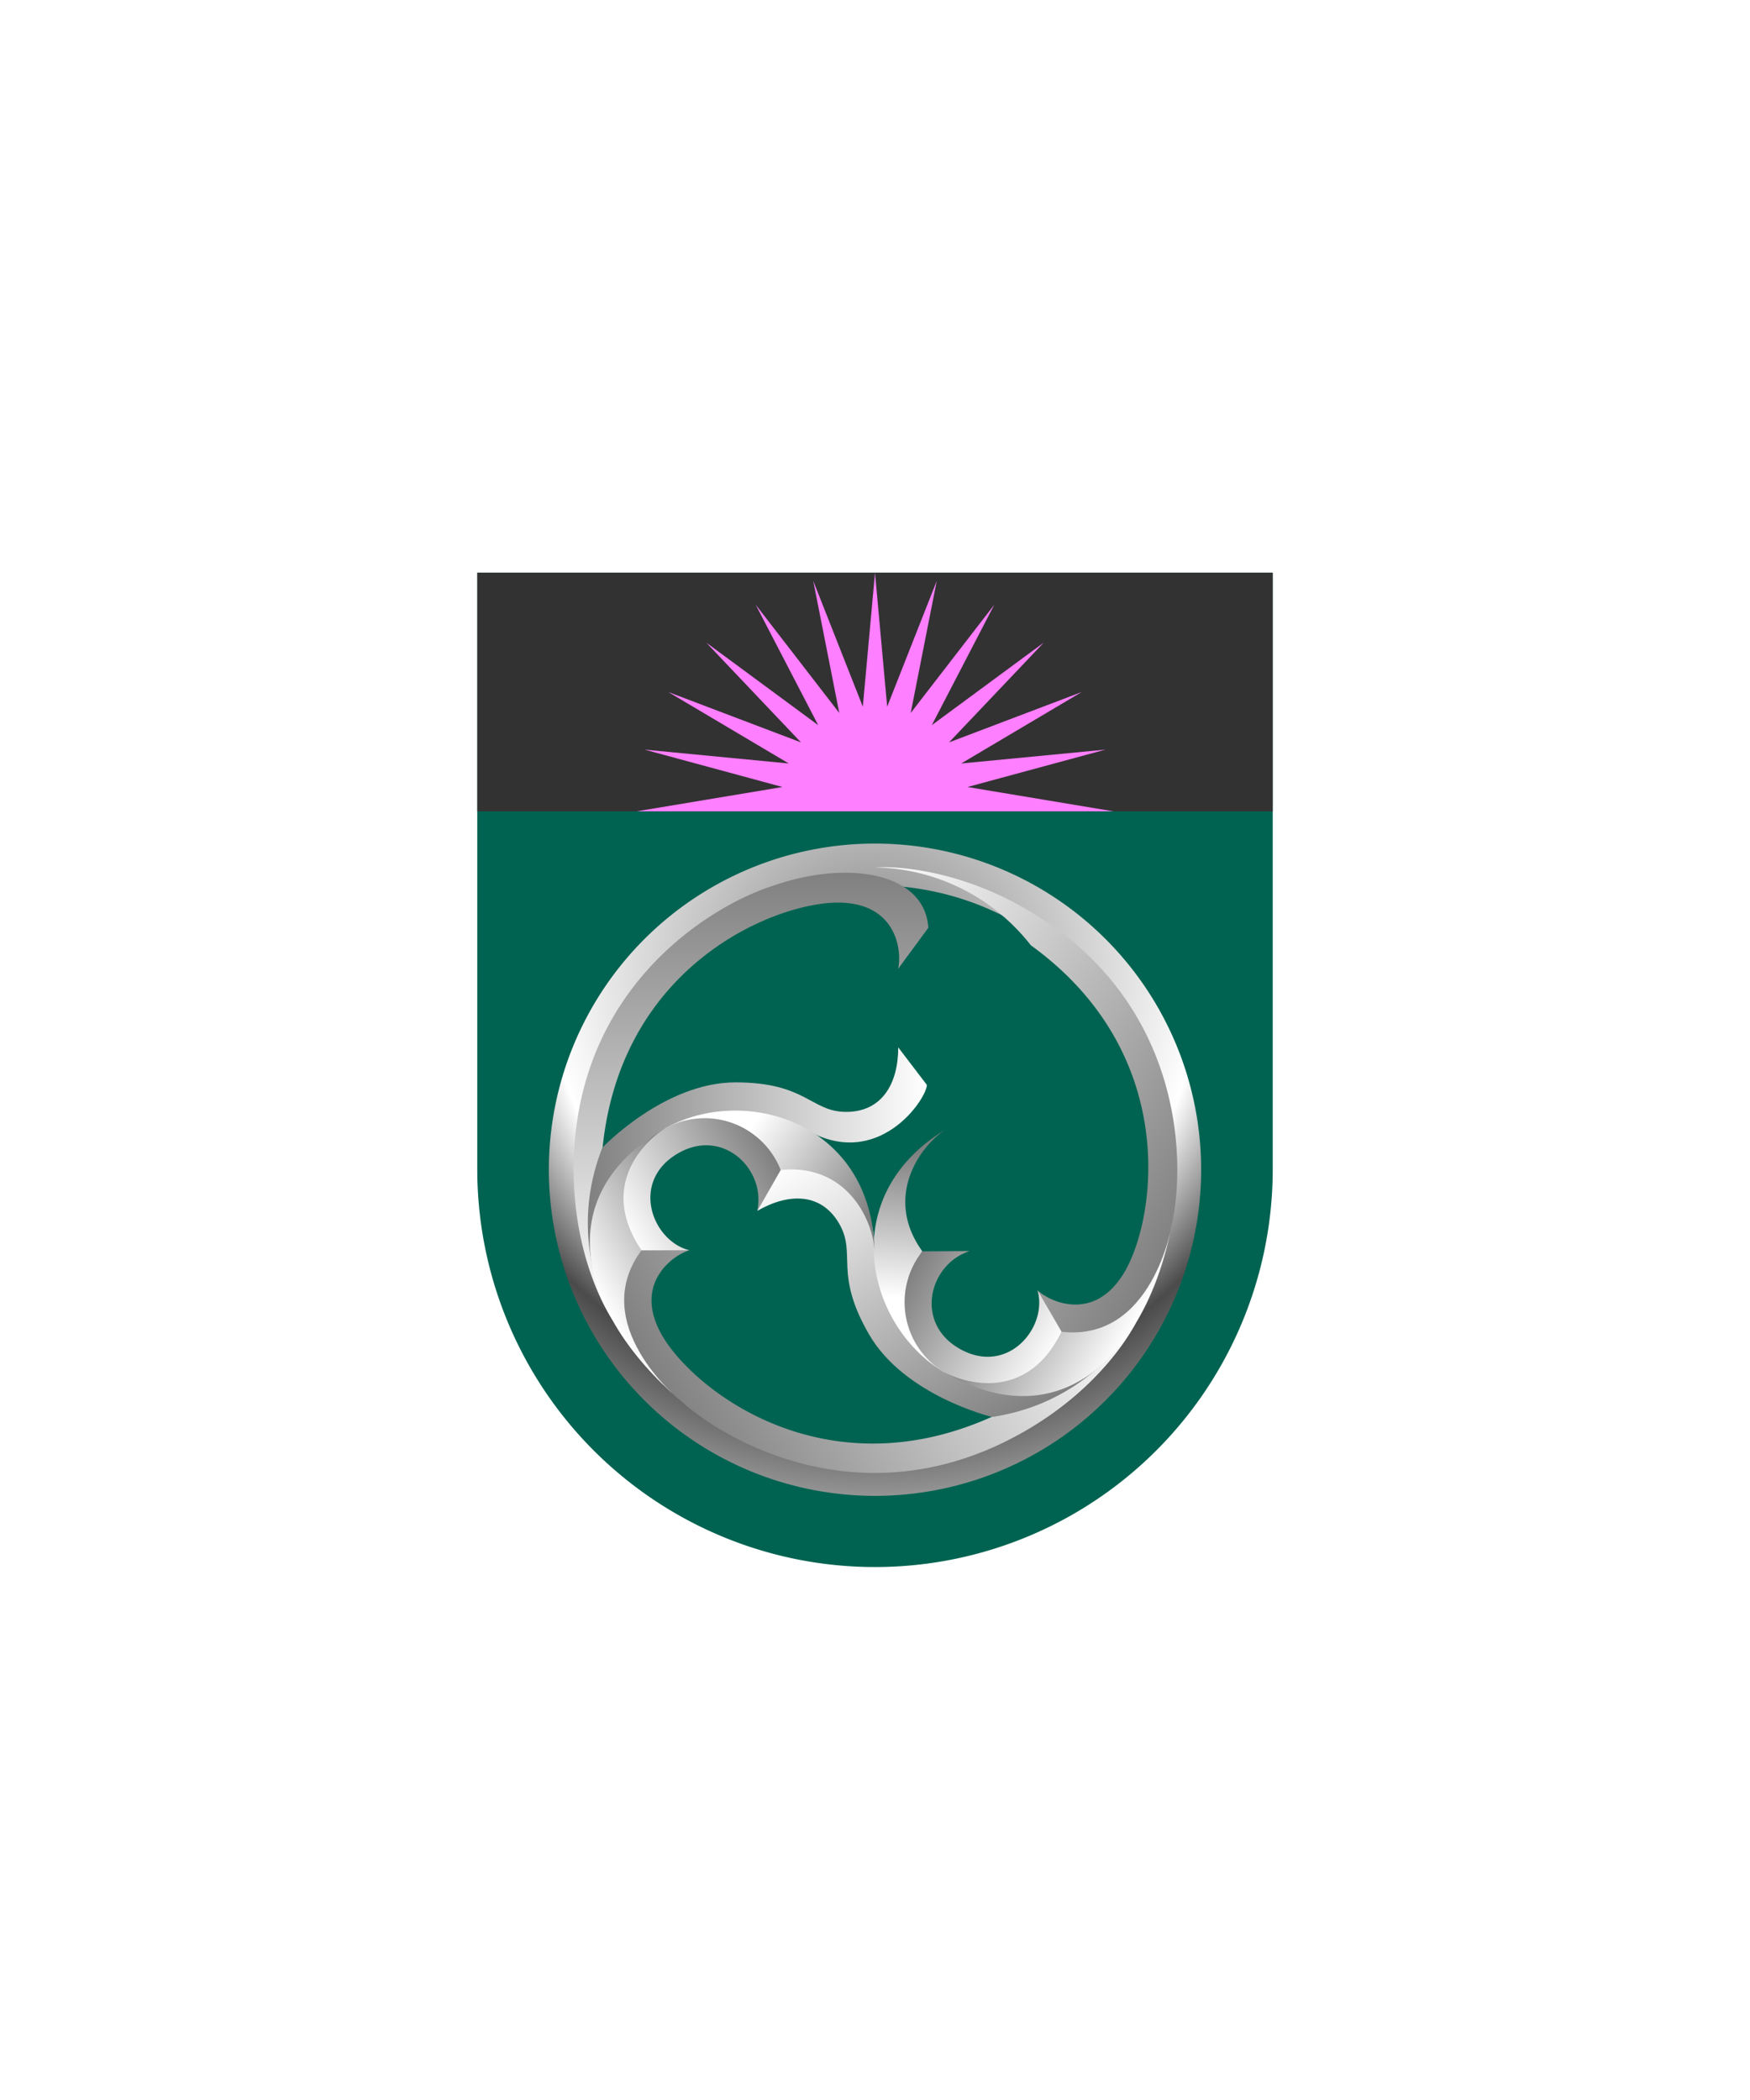 <svg xmlns="http://www.w3.org/2000/svg" xmlns:xlink="http://www.w3.org/1999/xlink" viewBox="0 0 220 264"><path d="M60 72v75a50 50 0 0 0 50 50 50 50 0 0 0 50-50V72Z" fill="#006351"/><path d="M160 72H60v30h100V72Z" fill="#323232"/><path d="M110 102h30l-18.372-3.062 17.349-4.702-18.141 1.745L135.981 87l-16.676 6.329 11.908-12.542-14.073 10.377L125 76.019l-10.512 13.614 3.277-16.611-6.234 15.818L110 72l-1.531 16.84-6.234-15.818 3.276 16.611L95 76.019l7.86 15.145-14.073-10.377 11.908 12.542L84.019 87l15.145 8.981-18.142-1.745 17.349 4.702L80 102h30Z" fill="#fe7fff"/><defs><linearGradient gradientUnits="userSpaceOnUse" id="h37-a" x1="22.29" x2="22.29" y1=".69" y2="56.98"><stop offset="0" stop-color="gray"/><stop offset="1" stop-color="#fff"/></linearGradient><linearGradient id="h37-c" x1="33.1" x2="49.73" xlink:href="#h37-a" y1="34.07" y2="26.11"/><linearGradient id="h37-d" x1="48.17" x2="48.17" xlink:href="#h37-a" y1="27.88" y2="6.83"/><linearGradient id="h37-e" x1="40.36" x2="40.36" xlink:href="#h37-a" y1="17.66" y2="0"/><linearGradient id="h37-b" x1="0" x2="42.75" xlink:href="#h37-a" y1="17.16" y2="17.16"/><symbol id="h37-h" viewBox="0 0 42.75 34.33"><path d="M3.26 34.33C-.55 16.86 11.43 7.58 27.47 10.28c9.12 5.4 15.27-3.83 15.28-5.56L39.15 0c0 4.64-2.1 8.11-6.54 8.11S27.62 4.4 18.69 4.4s-16.7 8.17-16.7 8.17C-3.13 24 3.26 34.33 3.26 34.33Z" fill="url(#h37-b)"/></symbol><symbol id="h37-i" viewBox="0 0 55.57 56.98"><path d="M4.92 56.98A25.4 25.4 0 0 1 3.64 35.2C6 12.23 25.3 4.45 33.22 4.45c7.55 0 8.07 6.34 7.56 8.33l3.8-5.16c-.41-6.9-10-8.58-19.42-5.32C17.23 4.78 0 15.25 0 37.99c0 11.94 4.92 18.99 4.92 18.99Z" fill="url(#h37-a)"/><path d="M55.57 17.66a12.36 12.36 0 0 1-11.8 10.13c-3.4 7.51-11.1 6.9-14.65 5.13 14.36 7.85 26.45-3.97 26.45-15.26Z" fill="url(#h37-c)"/><path d="m40.78 12.78 3-5.22c4.4-2.49 11.8 1.53 11.8 10.1a10.28 10.28 0 0 1-11.8 10.1l-2.98-5.11c3.99 3.57 11.25 1.5 11.25-5 0-7.05-7.92-8.36-11.27-4.87Z" fill="url(#h37-d)"/><path d="M25.15 2.29s14.04-5.34 18.64 5.27c9.08-.65 11.53 6.14 11.78 10.1C55.57.9 40.97-3.2 25.15 2.29Z" fill="url(#h37-e)"/></symbol><radialGradient cx=".5" cy=".2" id="h37-g" r="1"><stop offset="0" stop-color="gray"/><stop offset=".5" stop-color="#fff"/><stop offset=".66" stop-color="#4b4b4b"/><stop offset="1" stop-color="#fff"/></radialGradient><filter id="h37-f"><feDropShadow dx="0" dy="2" stdDeviation="0"/></filter></defs><g filter="url(#h37-f)"><path d="M110 106.05a41 41 0 1 0 41 41 41 41 0 0 0-41-41Zm0 76.77a35.76 35.76 0 1 1 35.76-35.76A35.76 35.76 0 0 1 110 182.82Z" fill="url(#h37-g)"/><use height="34.33" transform="translate(73.77 131.67)" width="42.75" xlink:href="#h37-h"/><use height="34.33" transform="rotate(120 35.1 102.52)" width="42.75" xlink:href="#h37-h"/><use height="34.33" transform="rotate(-120 111.12 59.93)" width="42.75" xlink:href="#h37-h"/><use height="56.98" transform="rotate(120 42.47 113.37)" width="55.57" xlink:href="#h37-i"/><use height="56.98" transform="translate(72.12 109.02)" width="55.57" xlink:href="#h37-i"/><use height="56.98" transform="rotate(-120 105.41 71.73)" width="55.57" xlink:href="#h37-i"/></g></svg>
